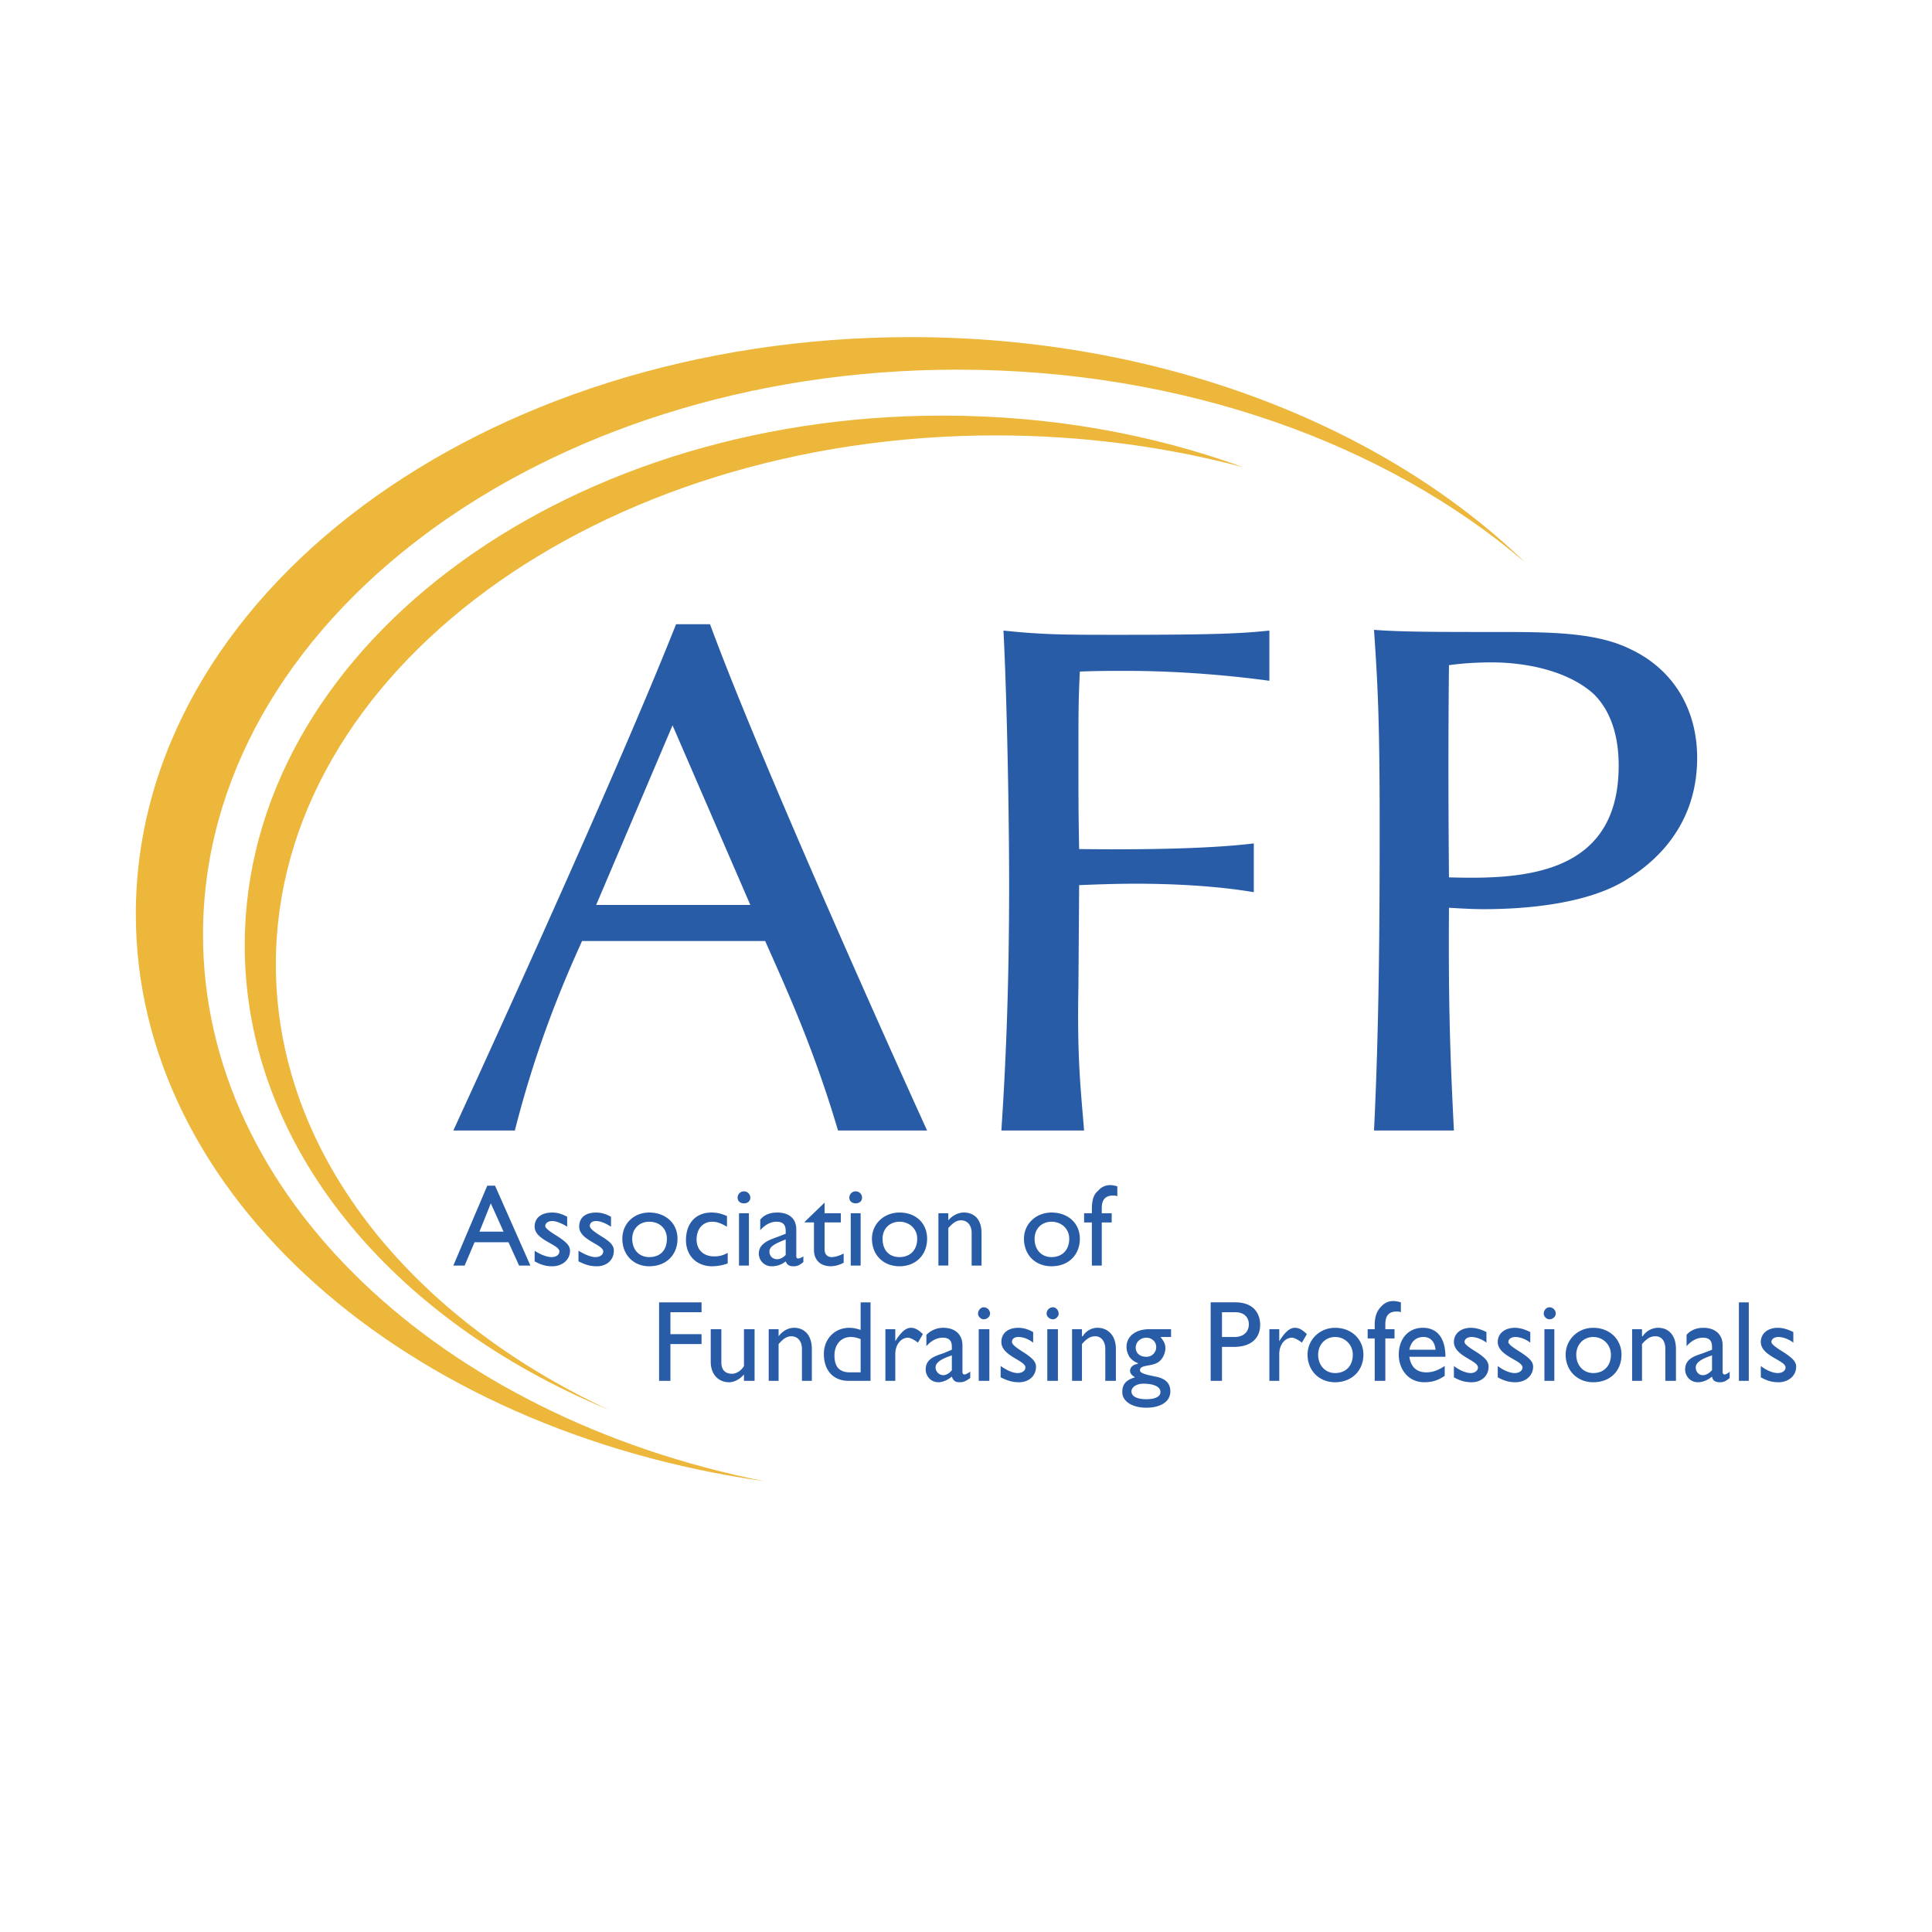 <svg xmlns="http://www.w3.org/2000/svg" width="2500" height="2500" viewBox="0 0 192.756 192.756"><g fill-rule="evenodd" clip-rule="evenodd"><path fill="#fff" d="M0 0h192.756v192.756H0V0z"/><path d="M20.254 93.249c0-31.113 33.723-56.369 75.277-56.369 22.576 0 42.754 7.408 56.582 19.189-14.111-13.616-36.334-22.435-61.238-22.435-42.753 0-77.323 25.75-77.323 57.569 0 28.079 26.95 51.502 62.719 56.581-32.241-6.421-56.017-28.362-56.017-54.535z" fill="#ecb73a"/><path d="M27.521 96.211c0-29.136 32.171-52.771 71.821-52.771 8.678 0 17.002 1.129 24.691 3.175-9.1-3.315-19.26-5.15-29.983-5.15-38.45 0-69.633 23.634-69.633 52.842 0 20.037 14.674 37.393 36.333 46.352-19.965-9.313-33.229-25.751-33.229-44.448z" fill="#ecb73a"/><path fill="#295ca7" d="M173.49 137.766h.987v-7.83h-.987v7.83zM178.922 133.955c-.564-.422-1.129-.562-1.482-.562-.422 0-.705.211-.705.492 0 .213.354.494 1.27 1.059.848.564 1.199.918 1.199 1.412 0 .916-.775 1.551-1.764 1.551-.635 0-1.129-.141-1.764-.492v-1.131c.635.494 1.271.707 1.693.707.424 0 .777-.213.777-.564 0-.705-2.471-1.129-2.471-2.541 0-.846.705-1.41 1.693-1.41.494 0 .988.141 1.553.424v1.055h.001zM48.968 120.059l1.27 2.82h-2.399l1.129-2.82zm.424-1.764h-.776l-3.387 7.971h1.129l.988-2.328h3.387l1.058 2.328h1.128l-3.527-7.971zM56.588 122.387c-.565-.354-1.129-.564-1.482-.564-.423 0-.705.211-.705.492 0 .213.353.494 1.27 1.059.847.564 1.199.918 1.199 1.412 0 .916-.776 1.551-1.764 1.551-.635 0-1.128-.141-1.764-.492v-1.059c.635.422 1.27.635 1.693.635s.776-.213.776-.564c0-.705-2.47-1.129-2.47-2.469 0-.918.706-1.412 1.764-1.412.494 0 .988.141 1.482.424v.987h.001zM60.962 122.387c-.564-.354-1.059-.564-1.482-.564-.423 0-.635.211-.635.492 0 .213.282.494 1.199 1.059.917.564 1.2.918 1.2 1.412 0 .916-.706 1.551-1.693 1.551-.635 0-1.129-.141-1.835-.492v-1.059c.706.422 1.271.635 1.693.635.423 0 .776-.213.776-.564 0-.705-2.399-1.129-2.399-2.469 0-.918.635-1.412 1.693-1.412.494 0 .988.141 1.482.424v.987h.001zM64.772 121.893c1.058 0 1.764.705 1.764 1.693 0 1.129-.635 1.834-1.764 1.834-.988 0-1.694-.705-1.694-1.834 0-.988.706-1.693 1.694-1.693zm0-.918c-1.553 0-2.681 1.129-2.681 2.611 0 1.621 1.128 2.75 2.681 2.75 1.693 0 2.822-1.129 2.822-2.75 0-1.553-1.2-2.611-2.822-2.611zM72.532 122.387c-.635-.354-.988-.494-1.481-.494-.917 0-1.552.705-1.552 1.764s.705 1.693 1.764 1.693c.423 0 .847-.072 1.34-.354v1.059a4.7 4.7 0 0 1-1.552.281c-1.552 0-2.611-1.059-2.611-2.609 0-1.693.988-2.752 2.54-2.752.635 0 1.059.141 1.552.354v1.058zM73.731 121.045h.988v5.221h-.988v-5.221zm.494-.986c-.353 0-.635-.213-.635-.564 0-.354.282-.635.635-.635s.635.281.635.635c0 .351-.282.564-.635.564zM78.388 125.207c-.282.283-.565.424-.846.424-.424 0-.776-.281-.776-.775 0-.564.776-.848 1.623-1.199v1.55h-.001zm1.763.143c-.211.141-.423.211-.494.211-.141 0-.212-.07-.212-.211v-2.682c0-1.199-.847-1.693-1.904-1.693-.706 0-1.271.211-1.693.705v1.059c.493-.564 1.058-.846 1.623-.846.635 0 .917.281.917.916v.283l-.917.352c-.776.283-1.764.637-1.764 1.623 0 .705.564 1.27 1.27 1.27.494 0 .988-.141 1.411-.492.141.352.353.492.776.492.353 0 .564-.07.988-.422v-.565h-.001zM82.268 121.045h1.623v.918h-1.623v2.68c0 .635.423.777.706.777.353 0 .776-.143 1.199-.354v.918a2.882 2.882 0 0 1-1.27.352c-1.129 0-1.693-.705-1.693-1.621v-2.752h-.917v-.07l1.976-1.906v1.058h-.001zM84.878 126.266h.988v-5.221h-.988v5.221zm1.129-6.772c0-.354-.282-.635-.635-.635s-.635.281-.635.635c0 .352.282.564.635.564s.635-.212.635-.564zM89.747 121.893c.987 0 1.764.705 1.764 1.693 0 1.129-.706 1.834-1.764 1.834-1.059 0-1.693-.705-1.693-1.834-.001-.988.704-1.693 1.693-1.693zm0-.918c-1.552 0-2.752 1.129-2.752 2.611 0 1.621 1.129 2.75 2.752 2.75 1.623 0 2.751-1.129 2.751-2.75 0-1.553-1.129-2.611-2.751-2.611zM94.614 121.752c.423-.494.988-.777 1.552-.777.988 0 1.763.635 1.763 2.047v3.244h-.987v-3.244c0-.777-.424-1.27-1.059-1.27-.423 0-.776.211-1.27.775v3.738h-.988v-5.221h.988v.708h.001zM104.914 121.893c.988 0 1.764.705 1.764 1.693 0 1.129-.705 1.834-1.764 1.834-.986 0-1.693-.705-1.693-1.834 0-.988.707-1.693 1.693-1.693zm0-.918c-1.551 0-2.752 1.129-2.752 2.611 0 1.621 1.131 2.75 2.752 2.75 1.693 0 2.822-1.129 2.822-2.75 0-1.553-1.199-2.611-2.822-2.611zM111.477 119.352c-.143-.07-.283-.07-.424-.07-.848 0-1.129.494-1.129 1.27v.494h.988v.918h-.988v4.303h-.988v-4.303h-.775v-.918h.775v-.352c0-1.059.211-1.553.635-1.906.424-.492 1.059-.705 1.906-.422v.986zM69.993 130.922h-3.105v2.187h3.105v.989h-3.105v3.668h-1.129v-7.83h4.234v.986zM74.225 137.766v-.635c-.423.494-.988.775-1.481.775-1.058 0-1.834-.775-1.834-2.045v-3.246h1.059v3.316c0 .705.353 1.129 1.058 1.129.424 0 .917-.283 1.199-.777v-3.668h1.059v5.15h-1.06v.001zM77.682 133.32c.424-.564.988-.846 1.552-.846.988 0 1.764.705 1.764 2.117v3.174h-.988v-3.174c0-.777-.423-1.271-1.058-1.271-.424 0-.776.213-1.271.777v3.668h-.987v-5.15h.987v.705h.001zM85.866 136.92h-1.058c-1.199 0-1.553-.707-1.553-1.693 0-1.059.635-1.834 1.623-1.834.353 0 .635.07.988.211v3.316zm.988-6.984h-.988v2.75c-.423-.141-.776-.211-1.129-.211-1.482 0-2.54 1.129-2.54 2.611 0 1.621.917 2.68 2.469 2.68h2.188v-7.83zM89.323 132.615v1.199c.564-.916 1.058-1.34 1.552-1.34.423 0 .776.211 1.2.635l-.494.846c-.353-.281-.776-.492-.987-.492-.706 0-1.27.705-1.27 1.623v2.68h-.988v-5.15h.987v-.001zM96.801 137.484c-.494.352-.705.422-1.058.422-.424 0-.636-.141-.777-.564-.423.354-.917.564-1.34.564-.776 0-1.27-.635-1.27-1.27 0-1.059.917-1.34 1.764-1.621l.846-.354v-.283c0-.635-.282-.916-.917-.916-.564 0-1.128.281-1.623.846v-1.129a2.333 2.333 0 0 1 1.693-.705c1.058 0 1.905.564 1.905 1.764v2.611c0 .211.071.281.212.281.07 0 .282-.07.564-.281v.635h.001zm-1.834-2.257c-.846.281-1.623.635-1.623 1.199 0 .424.353.775.776.775.282 0 .635-.211.846-.494v-1.48h.001zM97.648 132.615h1.059v5.15h-1.059v-5.15zm.495-.988c-.283 0-.564-.281-.564-.562 0-.354.281-.637.564-.637.352 0 .635.283.635.637-.001.281-.284.562-.635.562zM103.08 133.955c-.564-.422-1.059-.562-1.48-.562-.424 0-.635.211-.635.492 0 .213.281.494 1.197 1.059.848.564 1.201.918 1.201 1.412 0 .916-.707 1.551-1.693 1.551-.635 0-1.129-.141-1.836-.492v-1.131c.707.494 1.271.707 1.695.707.422 0 .775-.213.775-.564 0-.705-2.398-1.129-2.398-2.541 0-.846.635-1.41 1.693-1.41.492 0 .986.141 1.48.424v1.055h.001zM105.621 131.064c0-.354-.283-.637-.564-.637a.634.634 0 0 0-.637.637c0 .281.283.562.637.562.281.001.564-.28.564-.562zm-1.131 6.702h1.059v-5.15h-1.059v5.15zM107.949 133.32h.07c.352-.564.916-.846 1.48-.846.988 0 1.834.705 1.834 2.117v3.174h-1.057v-3.174c0-.777-.424-1.271-.988-1.271-.494 0-.848.213-1.34.777v3.668h-.988v-5.15h.988v.705h.001zM115.355 134.379a.964.964 0 0 1-.986.988c-.635 0-1.059-.352-1.059-.918 0-.564.494-.986 1.059-.986s.986.422.986.916zm1.483-1.764h-2.188c-1.34 0-2.258.705-2.258 1.764 0 .424.141.707.283.988.211.281.492.494.846.635v.07c-.494.07-.775.354-.775.705 0 .213.141.424.494.637-.918.281-1.27.705-1.27 1.48 0 .918.986 1.553 2.398 1.553 1.48 0 2.398-.635 2.398-1.623 0-.705-.354-1.27-1.482-1.482-1.059-.211-1.551-.352-1.551-.635 0-.635 1.41-.281 2.045-.986.283-.283.494-.777.494-1.201 0-.422-.141-.705-.494-1.127h1.059v-.778h.001zm-1.059 6.28c0 .424-.494.705-1.41.705-.918 0-1.482-.281-1.482-.775 0-.424.494-.775 1.199-.775.635-.001 1.693.139 1.693.845zM121.918 130.922h1.34c.988 0 1.34.635 1.34 1.199 0 .777-.564 1.271-1.41 1.271h-1.27v-2.47zm-1.129-.986v7.83h1.129v-3.387h1.199c1.834 0 2.609-.986 2.609-2.188 0-1.27-.775-2.256-2.469-2.256h-2.468v.001zM127.631 132.615v1.199c.564-.916 1.059-1.34 1.553-1.34.424 0 .775.211 1.199.635l-.494.846c-.352-.281-.775-.492-.986-.492-.707 0-1.271.705-1.271 1.623v2.68h-.986v-5.15h.985v-.001zM133.205 133.393c.988 0 1.764.775 1.764 1.764 0 1.127-.705 1.834-1.764 1.834-.988 0-1.693-.777-1.693-1.834 0-.989.705-1.764 1.693-1.764zm0-.918c-1.553 0-2.752 1.199-2.752 2.682 0 1.551 1.129 2.75 2.752 2.75s2.822-1.129 2.822-2.75c0-1.553-1.199-2.682-2.822-2.682zM139.768 130.922c-.143-.07-.283-.07-.424-.07-.848 0-1.129.494-1.129 1.27v.494h.916v.918h-.916v4.232h-1.059v-4.232h-.705v-.918h.705v-.424c0-.986.283-1.48.705-1.904.424-.424.988-.635 1.906-.352v.986h.001zM144.141 137.271c-.635.424-1.199.635-2.047.635-1.621 0-2.539-1.34-2.539-2.75 0-1.623.988-2.682 2.398-2.682 1.412 0 2.258.988 2.258 2.893h-3.598c.141.988.705 1.553 1.693 1.553.635 0 1.199-.213 1.834-.637v.988h.001zm-.918-2.609c-.07-.777-.494-1.27-1.199-1.27-.775 0-1.27.492-1.41 1.27h2.609zM148.303 133.955c-.564-.422-1.129-.562-1.48-.562-.424 0-.707.211-.707.492 0 .213.354.494 1.271 1.059.846.564 1.129.918 1.129 1.412 0 .916-.707 1.551-1.693 1.551-.637 0-1.129-.141-1.766-.492v-1.131c.637.494 1.271.707 1.693.707.354 0 .707-.213.707-.564 0-.705-2.4-1.129-2.4-2.541 0-.846.707-1.41 1.693-1.41.494 0 .988.141 1.553.424v1.055zM152.678 133.955c-.564-.422-1.129-.562-1.482-.562-.424 0-.705.211-.705.492 0 .213.354.494 1.27 1.059.846.564 1.199.918 1.199 1.412 0 .916-.775 1.551-1.764 1.551-.635 0-1.129-.141-1.764-.492v-1.131c.635.494 1.27.707 1.693.707s.775-.213.775-.564c0-.705-2.469-1.129-2.469-2.541 0-.846.705-1.41 1.693-1.41.494 0 .988.141 1.553.424v1.055h.001zM155.217 131.064a.633.633 0 0 0-.635-.637c-.281 0-.564.283-.564.637 0 .281.283.562.564.562.354.001.635-.28.635-.562zm-1.129 6.702h.988v-5.15h-.988v5.15zM158.955 133.393c.988 0 1.766.775 1.766 1.764 0 1.127-.707 1.834-1.766 1.834-.986 0-1.691-.777-1.691-1.834 0-.989.705-1.764 1.691-1.764zm0-.918c-1.551 0-2.75 1.199-2.75 2.682 0 1.551 1.129 2.75 2.75 2.75 1.695 0 2.822-1.129 2.822-2.75 0-1.553-1.199-2.682-2.822-2.682zM163.824 132.615h-.988v5.15h.988v-3.668c.494-.564.846-.777 1.34-.777.635 0 .988.494.988 1.271v3.174h1.059v-3.174c0-1.412-.777-2.117-1.764-2.117-.564 0-1.199.281-1.553.846h-.07v-.705zM170.809 136.707c-.283.283-.564.494-.918.494-.422 0-.705-.352-.705-.775 0-.564.775-.918 1.623-1.199v1.48zm1.763.143c-.211.211-.424.281-.494.281-.141 0-.211-.07-.211-.281v-2.611c0-1.199-.848-1.764-1.906-1.764-.775 0-1.34.281-1.691.705v1.129c.492-.564 1.057-.846 1.621-.846.635 0 .918.281.918.916v.283l-.918.354c-.846.281-1.764.562-1.764 1.621 0 .635.494 1.27 1.27 1.27.494 0 .988-.211 1.412-.564.07.424.354.564.775.564.354 0 .564-.07.988-.422v-.635zM74.86 90.286H59.48l7.62-17.92 7.76 17.92zm1.481 3.598c1.765 4.021 4.728 10.3 7.268 18.907h8.889c-.141-.281-16.085-35.346-21.659-50.514h-3.386c-5.15 12.981-15.803 36.545-22.224 50.514h6.138c2.328-9.172 5.221-15.592 6.703-18.907h18.271zM107.596 98.328c-.141 7.125.211 10.16.564 14.463h-8.254c.492-7.338.775-15.098.775-24.481 0-6.984-.211-18.484-.564-25.398 4.021.423 6.209.423 11.641.423 9.666 0 12.205-.141 14.887-.423v5.009c-3.105-.424-8.396-.988-14.322-.988-1.41 0-2.963 0-4.586.07-.141 2.822-.141 4.092-.141 8.325 0 4.727 0 5.574.07 9.383 5.855.071 12.84 0 17.426-.564v4.867c-4.162-.705-8.748-.846-11.781-.846-2.047 0-3.881.071-5.645.141l-.07 10.019zM161.496 76.387c0 11.006-9.666 11.358-16.932 11.146-.07-7.549-.07-14.956 0-21.165 1.41-.212 3.033-.282 4.232-.282 3.668 0 7.76.917 10.23 3.175 1.765 1.764 2.47 4.304 2.47 7.126zm7.83-.776c0-4.797-2.328-8.819-6.701-10.865-3.457-1.693-8.113-1.693-13.547-1.693-5.643 0-9.17 0-11.992-.212.354 5.221.564 8.678.564 19.542 0 10.159-.07 20.319-.564 30.407h7.971c-.352-6.984-.562-12.275-.492-22.223 1.199.07 2.328.141 3.457.141 4.443 0 10.582-.564 14.391-3.033 2.962-1.834 6.913-5.503 6.913-12.064z"/></g></svg>